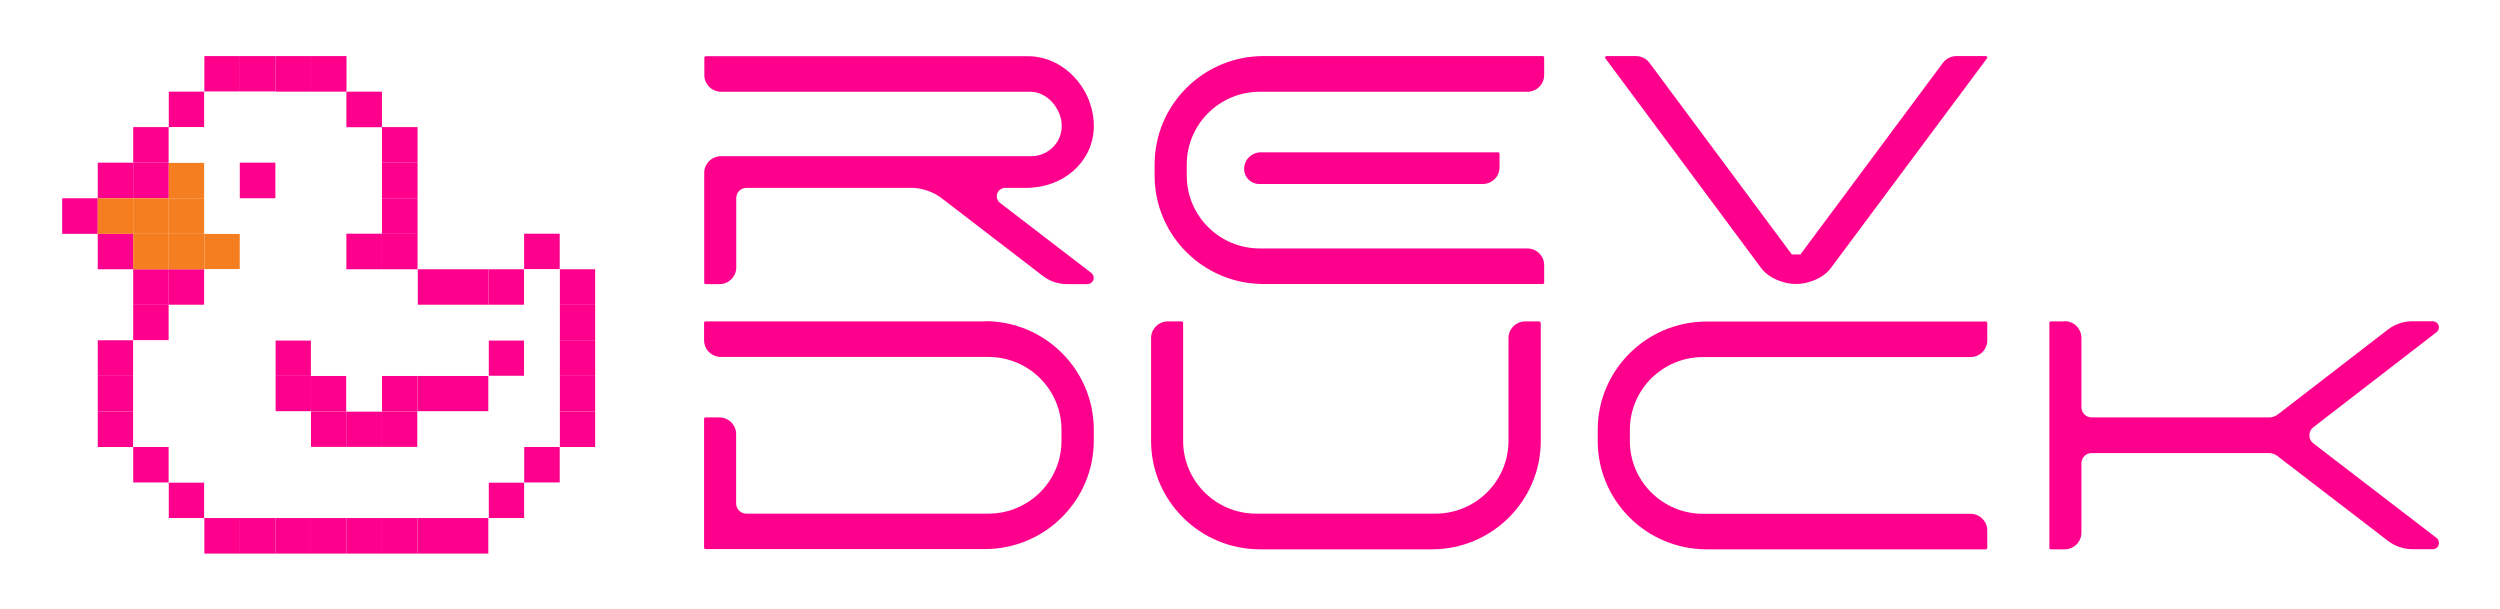 <?xml version="1.0" encoding="UTF-8"?>
<svg xmlns="http://www.w3.org/2000/svg" width="201" height="49" viewBox="0 0 201 49" fill="none">
  <g filter="url(#filter0_d_2179_4905)">
    <path d="M123.858 24.443C123.858 24.383 123.808 24.332 123.747 24.332H122.626C121.888 24.332 121.282 24.936 121.282 25.671V33.942C121.282 37.172 118.645 39.788 115.412 39.788H100.994C97.751 39.788 95.124 37.162 95.124 33.942V24.443C95.124 24.383 95.073 24.332 95.012 24.332H93.891C93.153 24.332 92.547 24.936 92.547 25.671V33.942C92.547 38.742 96.467 42.656 101.297 42.656H115.129C119.948 42.656 123.878 38.752 123.878 33.942V24.443H123.858Z" fill="#FF008C"></path>
    <path d="M166.002 24.332H164.88C164.82 24.332 164.769 24.383 164.769 24.443V42.546C164.769 42.606 164.82 42.656 164.88 42.656H166.002C166.739 42.656 167.346 42.053 167.346 41.318V35.733C167.346 35.291 167.709 34.918 168.164 34.918H182.41C182.653 34.918 182.905 34.999 183.097 35.15L191.999 41.982C192.554 42.405 193.251 42.646 193.949 42.646H195.606C195.878 42.646 196.091 42.425 196.091 42.153C196.091 41.982 196.02 41.841 195.899 41.741L185.987 34.133C185.785 33.982 185.674 33.741 185.674 33.489C185.674 33.238 185.785 33.006 185.987 32.845L195.899 25.198C196.02 25.107 196.091 24.966 196.091 24.816C196.091 24.544 195.868 24.322 195.595 24.322H193.928C193.231 24.322 192.534 24.564 191.988 24.987L183.128 31.819C182.926 31.97 182.683 32.05 182.441 32.05H168.164C167.72 32.05 167.346 31.688 167.346 31.235V25.651C167.346 24.916 166.739 24.312 166.002 24.312V24.332Z" fill="#FF008C"></path>
    <path d="M79.19 24.332H56.719C56.659 24.332 56.608 24.383 56.608 24.443V25.852C56.608 26.587 57.215 27.19 57.952 27.19H79.473C82.716 27.19 85.343 29.817 85.343 33.037V33.942C85.343 37.172 82.706 39.788 79.473 39.788H60.003C59.559 39.788 59.185 39.426 59.185 38.974V33.389C59.185 32.654 58.579 32.05 57.841 32.05H56.719C56.659 32.05 56.608 32.101 56.608 32.161V42.526C56.608 42.586 56.659 42.636 56.719 42.636H79.19C84.01 42.636 87.94 38.732 87.94 33.922V33.026C87.94 28.227 84.02 24.312 79.19 24.312V24.332Z" fill="#FF008C"></path>
    <path d="M128.455 33.942C128.455 38.742 132.375 42.656 137.205 42.656H159.665C159.726 42.656 159.776 42.606 159.776 42.546V41.137C159.776 40.402 159.17 39.799 158.432 39.799H136.912C133.668 39.799 131.041 37.172 131.041 33.952V33.047C131.041 29.817 133.678 27.2 136.912 27.2H158.432C159.17 27.2 159.776 26.597 159.776 25.862V24.453C159.776 24.393 159.726 24.343 159.665 24.343H137.205C132.385 24.343 128.455 28.247 128.455 33.057V33.952V33.942Z" fill="#FF008C"></path>
  </g>
  <g filter="url(#filter1_d_2179_4905)">
    <path d="M159.766 3.06C159.766 3.06 159.716 3 159.665 3H157.291C156.867 3 156.463 3.201 156.21 3.543L144.752 18.949H144.065L132.618 3.543C132.365 3.201 131.961 3 131.537 3H129.163C129.163 3 129.082 3.02 129.062 3.06C129.041 3.101 129.041 3.141 129.062 3.171L141.63 20.086C142.166 20.801 143.328 21.324 144.399 21.324C145.47 21.324 146.632 20.801 147.167 20.086L159.756 3.181C159.756 3.181 159.787 3.111 159.766 3.07V3.06Z" fill="#FF008C"></path>
    <path d="M73.189 13.586C74.108 13.586 75.028 13.898 75.755 14.462L83.838 20.67C84.394 21.103 85.081 21.334 85.788 21.334H87.425C87.566 21.334 87.707 21.274 87.809 21.163C87.91 21.052 87.95 20.912 87.93 20.761C87.91 20.63 87.829 20.509 87.707 20.409L80.403 14.804C80.17 14.623 80.079 14.321 80.18 14.049C80.271 13.777 80.534 13.596 80.817 13.596H82.484C85.495 13.596 87.839 11.533 87.94 8.806C87.99 7.277 87.404 5.757 86.313 4.63C85.303 3.584 83.999 3.01 82.635 3.01H56.74C56.679 3.01 56.629 3.061 56.629 3.121V4.53C56.629 5.264 57.235 5.868 57.972 5.868H82.838C84.242 5.868 85.333 7.277 85.364 8.535C85.384 9.199 85.141 9.833 84.677 10.306C84.212 10.779 83.585 11.05 82.918 11.05H57.962C57.225 11.05 56.619 11.654 56.619 12.389V21.224C56.619 21.284 56.669 21.334 56.73 21.334H57.851C58.589 21.334 59.195 20.73 59.195 19.996V14.411C59.195 13.958 59.559 13.596 60.014 13.596H73.199L73.189 13.586Z" fill="#FF008C"></path>
    <path d="M101.236 13.284C100.569 13.284 100.024 12.741 100.024 12.076C100.024 11.342 100.63 10.738 101.367 10.738H120.453C120.514 10.738 120.564 10.788 120.564 10.849V11.946C120.564 12.68 119.958 13.284 119.221 13.284H101.236ZM92.83 12.61C92.83 17.41 96.75 21.324 101.58 21.324H124.04C124.101 21.324 124.151 21.273 124.151 21.213V19.804C124.151 19.07 123.545 18.466 122.807 18.466H101.287C98.043 18.466 95.416 15.84 95.416 12.62V11.714C95.416 8.484 98.053 5.868 101.287 5.868H122.807C123.545 5.868 124.151 5.264 124.151 4.529V3.111C124.151 3.05 124.101 3 124.04 3H101.58C96.76 3 92.83 6.904 92.83 11.714V12.61Z" fill="#FF008C"></path>
  </g>
  <g filter="url(#filter2_d_2179_4905)">
    <path d="M19.29 3H16.43V5.86H19.29V3Z" fill="#FF008C"></path>
    <path d="M16.43 5.86H13.57V8.72H16.43V5.86Z" fill="#FF008C"></path>
    <path d="M13.57 8.71H10.71V11.57H13.57V8.71Z" fill="#FF008C"></path>
    <path d="M13.57 11.57H10.71V14.43H13.57V11.57Z" fill="#FF008C"></path>
    <path d="M10.72 11.57H7.86V14.43H10.72V11.57Z" fill="#FF008C"></path>
    <path d="M10.72 17.28H7.86V20.14H10.72V17.28Z" fill="#FF008C"></path>
    <path d="M13.57 20.14H10.71V23H13.57V20.14Z" fill="#FF008C"></path>
    <path d="M13.57 23H10.71V25.86H13.57V23Z" fill="#FF008C"></path>
    <path d="M10.72 25.85H7.86V28.71H10.72V25.85Z" fill="#FF008C"></path>
    <path d="M25 25.85H22.14V28.71H25V25.85Z" fill="#FF008C"></path>
    <path d="M25 28.71H22.14V31.57H25V28.71Z" fill="#FF008C"></path>
    <path d="M27.86 28.71H25V31.57H27.86V28.71Z" fill="#FF008C"></path>
    <path d="M27.86 31.57H25V34.43H27.86V31.57Z" fill="#FF008C"></path>
    <path d="M30.709 31.57H27.849V34.43H30.709V31.57Z" fill="#FF008C"></path>
    <path d="M33.57 31.57H30.71V34.43H33.57V31.57Z" fill="#FF008C"></path>
    <path d="M33.57 28.71H30.71V31.57H33.57V28.71Z" fill="#FF008C"></path>
    <path d="M36.43 28.71H33.57V31.57H36.43V28.71Z" fill="#FF008C"></path>
    <path d="M39.28 28.71H36.42V31.57H39.28V28.71Z" fill="#FF008C"></path>
    <path d="M42.14 25.85H39.28V28.71H42.14V25.85Z" fill="#FF008C"></path>
    <path d="M10.72 28.71H7.86V31.57H10.72V28.71Z" fill="#FF008C"></path>
    <path d="M10.72 31.57H7.86V34.43H10.72V31.57Z" fill="#FF008C"></path>
    <path d="M13.57 34.42H10.71V37.28H13.57V34.42Z" fill="#FF008C"></path>
    <path d="M16.43 37.28H13.57V40.14H16.43V37.28Z" fill="#FF008C"></path>
    <path d="M19.29 40.14H16.43V43H19.29V40.14Z" fill="#FF008C"></path>
    <path d="M22.14 40.14H19.28V43H22.14V40.14Z" fill="#FF008C"></path>
    <path d="M25 40.14H22.14V43H25V40.14Z" fill="#FF008C"></path>
    <path d="M27.85 40.14H24.99V43H27.85V40.14Z" fill="#FF008C"></path>
    <path d="M30.709 40.14H27.849V43H30.709V40.14Z" fill="#FF008C"></path>
    <path d="M33.57 40.14H30.71V43H33.57V40.14Z" fill="#FF008C"></path>
    <path d="M36.43 40.14H33.57V43H36.43V40.14Z" fill="#FF008C"></path>
    <path d="M39.26 40.14H36.4V43H39.26V40.14Z" fill="#FF008C"></path>
    <path d="M42.14 37.28H39.28V40.14H42.14V37.28Z" fill="#FF008C"></path>
    <path d="M45 34.42H42.14V37.28H45V34.42Z" fill="#FF008C"></path>
    <path d="M47.85 31.57H44.99V34.43H47.85V31.57Z" fill="#FF008C"></path>
    <path d="M47.85 28.71H44.99V31.57H47.85V28.71Z" fill="#FF008C"></path>
    <path d="M47.85 25.85H44.99V28.71H47.85V25.85Z" fill="#FF008C"></path>
    <path d="M47.85 23H44.99V25.86H47.85V23Z" fill="#FF008C"></path>
    <path d="M47.85 20.14H44.99V23H47.85V20.14Z" fill="#FF008C"></path>
    <path d="M42.14 20.14H39.28V23H42.14V20.14Z" fill="#FF008C"></path>
    <path d="M39.28 20.14H36.42V23H39.28V20.14Z" fill="#FF008C"></path>
    <path d="M36.43 20.14H33.57V23H36.43V20.14Z" fill="#FF008C"></path>
    <path d="M45 17.28H42.14V20.14H45V17.28Z" fill="#FF008C"></path>
    <path d="M16.43 20.14H13.57V23H16.43V20.14Z" fill="#FF008C"></path>
    <path d="M7.86 14.43H5V17.29H7.86V14.43Z" fill="#FF008C"></path>
    <path d="M10.72 14.43H7.86V17.29H10.72V14.43Z" fill="#F57E20"></path>
    <path d="M13.57 14.43H10.71V17.29H13.57V14.43Z" fill="#F57E20"></path>
    <path d="M16.43 14.43H13.57V17.29H16.43V14.43Z" fill="#F57E20"></path>
    <path d="M13.57 17.28H10.71V20.14H13.57V17.28Z" fill="#F57E20"></path>
    <path d="M16.43 17.28H13.57V20.14H16.43V17.28Z" fill="#F57E20"></path>
    <path d="M19.29 17.28H16.43V20.14H19.29V17.28Z" fill="#F57E20"></path>
    <path d="M16.43 11.57H13.57V14.43H16.43V11.57Z" fill="#F57E20"></path>
    <path d="M22.14 3H19.28V5.86H22.14V3Z" fill="#FF008C"></path>
    <path d="M22.14 5.86H19.28V8.72H22.14V5.86Z" fill="white"></path>
    <path d="M25 5.86H22.14V8.72H25V5.86Z" fill="white"></path>
    <path d="M27.86 5.86H25V8.72H27.86V5.86Z" fill="white"></path>
    <path d="M19.29 5.86H16.43V8.72H19.29V5.86Z" fill="white"></path>
    <path d="M22.14 8.71H19.28V11.57H22.14V8.71Z" fill="white"></path>
    <path d="M25 8.71H22.14V11.57H25V8.71Z" fill="white"></path>
    <path d="M27.86 8.71H25V11.57H27.86V8.71Z" fill="white"></path>
    <path d="M30.709 8.71H27.849V11.57H30.709V8.71Z" fill="white"></path>
    <path d="M19.29 8.71H16.43V11.57H19.29V8.71Z" fill="white"></path>
    <path d="M25 11.57H22.14V14.43H25V11.57Z" fill="white"></path>
    <path d="M27.86 11.57H25V14.43H27.86V11.57Z" fill="white"></path>
    <path d="M30.709 11.57H27.849V14.43H30.709V11.57Z" fill="white"></path>
    <path d="M19.29 11.57H16.43V14.43H19.29V11.57Z" fill="white"></path>
    <path d="M25 14.43H22.14V17.29H25V14.43Z" fill="white"></path>
    <path d="M22.14 14.43H19.28V17.29H22.14V14.43Z" fill="white"></path>
    <path d="M27.86 14.43H25V17.29H27.86V14.43Z" fill="white"></path>
    <path d="M25 17.28H22.14V20.14H25V17.28Z" fill="white"></path>
    <path d="M22.14 17.28H19.28V20.14H22.14V17.28Z" fill="white"></path>
    <path d="M27.86 17.28H25V20.14H27.86V17.28Z" fill="white"></path>
    <path d="M25 20.14H22.14V23H25V20.14Z" fill="white"></path>
    <path d="M22.14 20.14H19.28V23H22.14V20.14Z" fill="white"></path>
    <path d="M19.29 20.14H16.43V23H19.29V20.14Z" fill="white"></path>
    <path d="M27.86 20.14H25V23H27.86V20.14Z" fill="white"></path>
    <path d="M30.709 20.14H27.849V23H30.709V20.14Z" fill="white"></path>
    <path d="M33.57 20.14H30.71V23H33.57V20.14Z" fill="white"></path>
    <path d="M25 23H22.14V25.86H25V23Z" fill="white"></path>
    <path d="M22.14 23H19.28V25.86H22.14V23Z" fill="white"></path>
    <path d="M19.29 23H16.43V25.86H19.29V23Z" fill="white"></path>
    <path d="M16.43 23H13.57V25.86H16.43V23Z" fill="white"></path>
    <path d="M13.57 25.85H10.71V28.71H13.57V25.85Z" fill="white"></path>
    <path d="M22.14 25.85H19.28V28.71H22.14V25.85Z" fill="white"></path>
    <path d="M19.29 25.85H16.43V28.71H19.29V25.85Z" fill="white"></path>
    <path d="M16.43 25.85H13.57V28.71H16.43V25.85Z" fill="white"></path>
    <path d="M13.57 28.71H10.71V31.57H13.57V28.71Z" fill="white"></path>
    <path d="M22.14 28.71H19.28V31.57H22.14V28.71Z" fill="white"></path>
    <path d="M19.29 28.71H16.43V31.57H19.29V28.71Z" fill="white"></path>
    <path d="M16.43 28.71H13.57V31.57H16.43V28.71Z" fill="white"></path>
    <path d="M13.57 31.57H10.71V34.43H13.57V31.57Z" fill="white"></path>
    <path d="M22.14 31.57H19.28V34.43H22.14V31.57Z" fill="white"></path>
    <path d="M25 31.57H22.14V34.43H25V31.57Z" fill="white"></path>
    <path d="M19.29 31.57H16.43V34.43H19.29V31.57Z" fill="white"></path>
    <path d="M16.43 31.57H13.57V34.43H16.43V31.57Z" fill="white"></path>
    <path d="M22.14 34.42H19.28V37.28H22.14V34.42Z" fill="white"></path>
    <path d="M25 34.42H22.14V37.28H25V34.42Z" fill="white"></path>
    <path d="M19.29 34.42H16.43V37.28H19.29V34.42Z" fill="white"></path>
    <path d="M22.14 37.28H19.28V40.14H22.14V37.28Z" fill="white"></path>
    <path d="M25 37.28H22.14V40.14H25V37.28Z" fill="white"></path>
    <path d="M19.29 37.28H16.43V40.14H19.29V37.28Z" fill="white"></path>
    <path d="M30.709 34.42H27.849V37.28H30.709V34.42Z" fill="white"></path>
    <path d="M33.57 34.42H30.71V37.28H33.57V34.42Z" fill="white"></path>
    <path d="M27.85 34.42H24.99V37.28H27.85V34.42Z" fill="white"></path>
    <path d="M30.709 37.28H27.849V40.14H30.709V37.28Z" fill="white"></path>
    <path d="M33.57 37.28H30.71V40.14H33.57V37.28Z" fill="white"></path>
    <path d="M36.43 34.42H33.57V37.28H36.43V34.42Z" fill="white"></path>
    <path d="M39.28 34.42H36.42V37.28H39.28V34.42Z" fill="white"></path>
    <path d="M42.14 34.42H39.28V37.28H42.14V34.42Z" fill="white"></path>
    <path d="M36.43 31.57H33.57V34.43H36.43V31.57Z" fill="white"></path>
    <path d="M39.28 31.57H36.42V34.43H39.28V31.57Z" fill="white"></path>
    <path d="M42.14 31.57H39.28V34.43H42.14V31.57Z" fill="white"></path>
    <path d="M42.14 28.71H39.28V31.57H42.14V28.71Z" fill="white"></path>
    <path d="M36.43 37.28H33.57V40.14H36.43V37.28Z" fill="white"></path>
    <path d="M39.28 37.28H36.42V40.14H39.28V37.28Z" fill="white"></path>
    <path d="M27.85 37.28H24.99V40.14H27.85V37.28Z" fill="white"></path>
    <path d="M16.43 34.42H13.57V37.28H16.43V34.42Z" fill="white"></path>
    <path d="M27.86 23H25V25.86H27.86V23Z" fill="white"></path>
    <path d="M30.709 23H27.849V25.86H30.709V23Z" fill="white"></path>
    <path d="M33.57 23H30.71V25.86H33.57V23Z" fill="white"></path>
    <path d="M36.43 23H33.57V25.86H36.43V23Z" fill="white"></path>
    <path d="M39.28 23H36.42V25.86H39.28V23Z" fill="white"></path>
    <path d="M27.86 25.85H25V28.71H27.86V25.85Z" fill="white"></path>
    <path d="M30.709 25.85H27.849V28.71H30.709V25.85Z" fill="white"></path>
    <path d="M30.709 28.71H27.849V31.57H30.709V28.71Z" fill="white"></path>
    <path d="M33.57 25.85H30.71V28.71H33.57V25.85Z" fill="white"></path>
    <path d="M36.43 25.85H33.57V28.71H36.43V25.85Z" fill="white"></path>
    <path d="M39.28 25.85H36.42V28.71H39.28V25.85Z" fill="white"></path>
    <path d="M42.14 23H39.28V25.86H42.14V23Z" fill="white"></path>
    <path d="M45 23H42.14V25.86H45V23Z" fill="white"></path>
    <path d="M45 25.85H42.14V28.71H45V25.85Z" fill="white"></path>
    <path d="M45 28.71H42.14V31.57H45V28.71Z" fill="white"></path>
    <path d="M45 31.57H42.14V34.43H45V31.57Z" fill="white"></path>
    <path d="M45 20.14H42.14V23H45V20.14Z" fill="white"></path>
    <path d="M30.709 14.43H27.849V17.29H30.709V14.43Z" fill="white"></path>
    <path d="M19.29 14.43H16.43V17.29H19.29V14.43Z" fill="white"></path>
    <path d="M16.43 8.71H13.57V11.57H16.43V8.71Z" fill="white"></path>
    <path d="M25 3H22.14V5.86H25V3Z" fill="#FF008C"></path>
    <path d="M27.86 3H25V5.86H27.86V3Z" fill="#FF008C"></path>
    <path d="M30.709 5.86H27.849V8.72H30.709V5.86Z" fill="#FF008C"></path>
    <path d="M33.57 8.71H30.71V11.57H33.57V8.71Z" fill="#FF008C"></path>
    <path d="M33.57 11.57H30.71V14.43H33.57V11.57Z" fill="#FF008C"></path>
    <path d="M22.14 11.57H19.28V14.43H22.14V11.57Z" fill="#FF008C"></path>
    <path d="M33.57 14.43H30.71V17.29H33.57V14.43Z" fill="#FF008C"></path>
    <path d="M33.57 17.28H30.71V20.14H33.57V17.28Z" fill="#FF008C"></path>
    <path d="M30.709 17.28H27.849V20.14H30.709V17.28Z" fill="#FF008C"></path>
  </g>
  <defs>
    <filter id="filter0_d_2179_4905" x="52.534" y="21.747" width="147.631" height="26.493" filterUnits="userSpaceOnUse" color-interpolation-filters="sRGB">
      <feFlood flood-opacity="0" result="BackgroundImageFix"></feFlood>
      <feColorMatrix in="SourceAlpha" type="matrix" values="0 0 0 0 0 0 0 0 0 0 0 0 0 0 0 0 0 0 127 0" result="hardAlpha"></feColorMatrix>
      <feOffset dy="1.509"></feOffset>
      <feGaussianBlur stdDeviation="2.037"></feGaussianBlur>
      <feComposite in2="hardAlpha" operator="out"></feComposite>
      <feColorMatrix type="matrix" values="0 0 0 0 0 0 0 0 0 0 0 0 0 0 1 0 0 0 1 0"></feColorMatrix>
      <feBlend mode="normal" in2="BackgroundImageFix" result="effect1_dropShadow_2179_4905"></feBlend>
      <feBlend mode="normal" in="SourceGraphic" in2="effect1_dropShadow_2179_4905" result="shape"></feBlend>
    </filter>
    <filter id="filter1_d_2179_4905" x="52.544" y="0.435" width="111.304" height="26.483" filterUnits="userSpaceOnUse" color-interpolation-filters="sRGB">
      <feFlood flood-opacity="0" result="BackgroundImageFix"></feFlood>
      <feColorMatrix in="SourceAlpha" type="matrix" values="0 0 0 0 0 0 0 0 0 0 0 0 0 0 0 0 0 0 127 0" result="hardAlpha"></feColorMatrix>
      <feOffset dy="1.509"></feOffset>
      <feGaussianBlur stdDeviation="2.037"></feGaussianBlur>
      <feComposite in2="hardAlpha" operator="out"></feComposite>
      <feColorMatrix type="matrix" values="0 0 0 0 0 0 0 0 0 0 0 0 0 0 1 0 0 0 1 0"></feColorMatrix>
      <feBlend mode="normal" in2="BackgroundImageFix" result="effect1_dropShadow_2179_4905"></feBlend>
      <feBlend mode="normal" in="SourceGraphic" in2="effect1_dropShadow_2179_4905" result="shape"></feBlend>
    </filter>
    <filter id="filter2_d_2179_4905" x="0.926" y="0.435" width="50.999" height="48.149" filterUnits="userSpaceOnUse" color-interpolation-filters="sRGB">
      <feFlood flood-opacity="0" result="BackgroundImageFix"></feFlood>
      <feColorMatrix in="SourceAlpha" type="matrix" values="0 0 0 0 0 0 0 0 0 0 0 0 0 0 0 0 0 0 127 0" result="hardAlpha"></feColorMatrix>
      <feOffset dy="1.509"></feOffset>
      <feGaussianBlur stdDeviation="2.037"></feGaussianBlur>
      <feComposite in2="hardAlpha" operator="out"></feComposite>
      <feColorMatrix type="matrix" values="0 0 0 0 0 0 0 0 0 0 0 0 0 0 1 0 0 0 1 0"></feColorMatrix>
      <feBlend mode="normal" in2="BackgroundImageFix" result="effect1_dropShadow_2179_4905"></feBlend>
      <feBlend mode="normal" in="SourceGraphic" in2="effect1_dropShadow_2179_4905" result="shape"></feBlend>
    </filter>
  </defs>
</svg>
